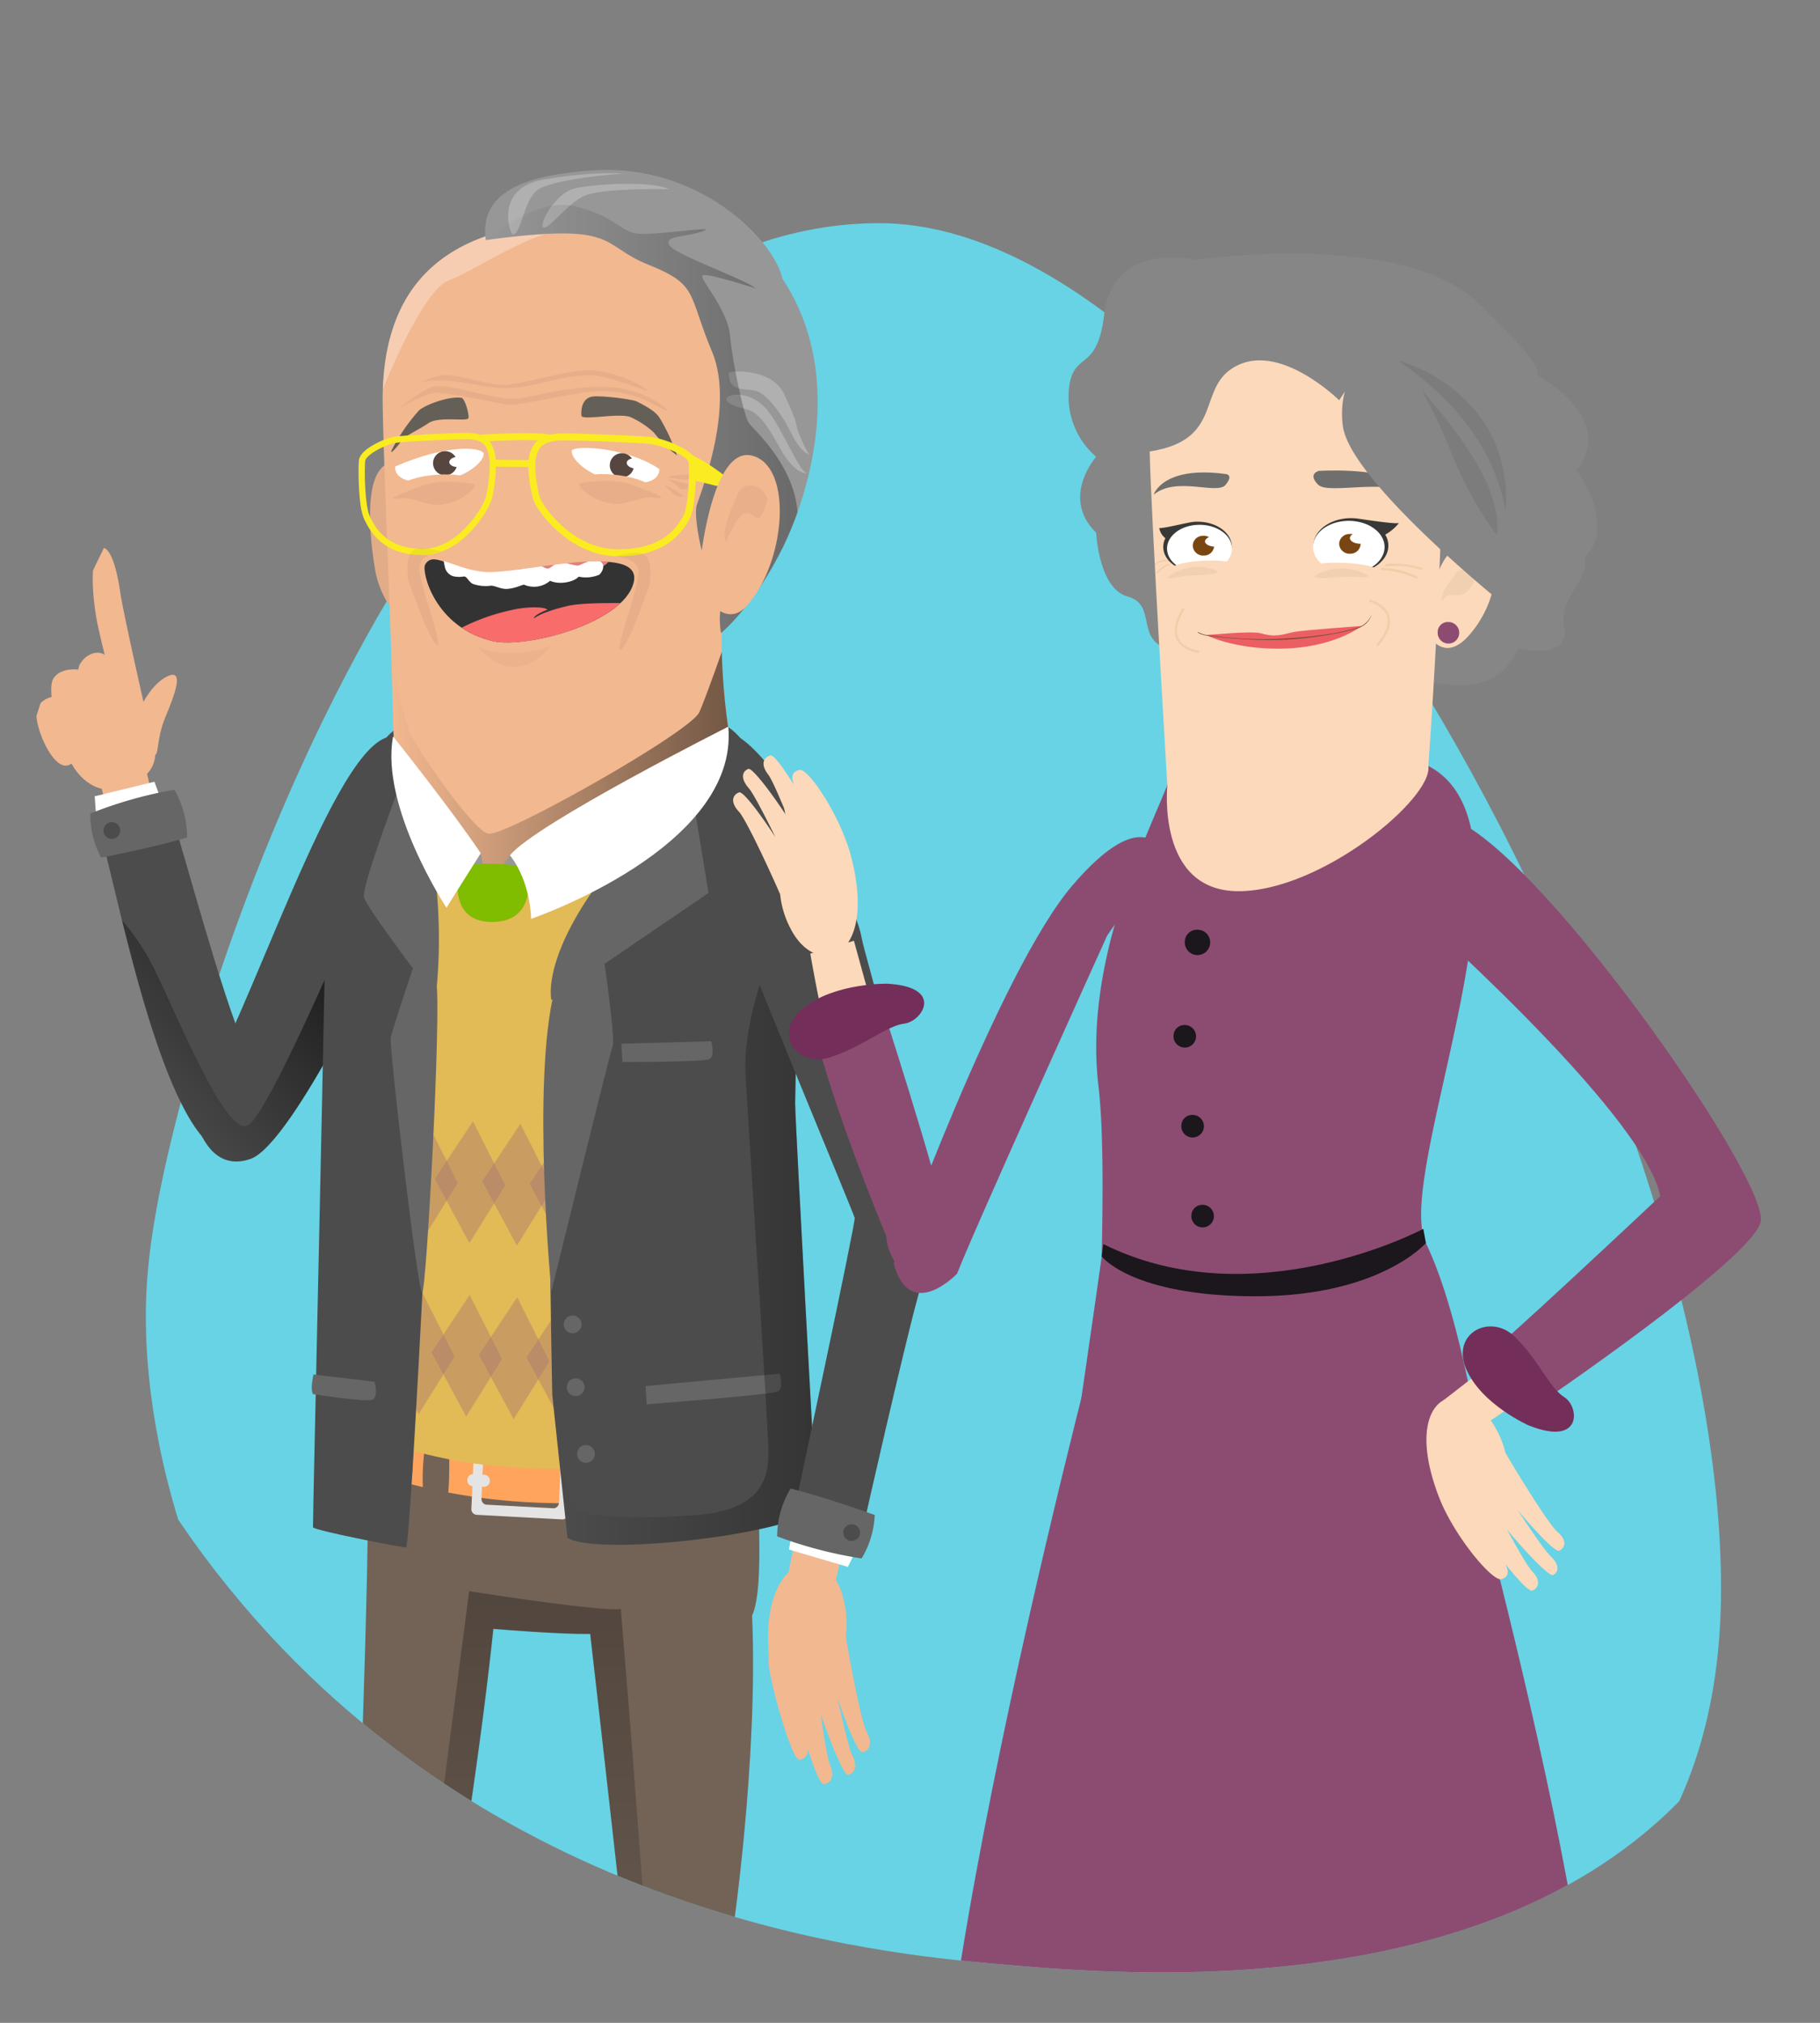 <svg xmlns="http://www.w3.org/2000/svg" xmlns:xlink="http://www.w3.org/1999/xlink" viewBox="0 0 360 400"><rect x="0" y="0" width="360" height="400" fill="#808080" stroke="none"/><defs><style>.cls-1,.cls-28,.cls-30,.cls-61,.cls-62{fill:none;}.cls-2{isolation:isolate;}.cls-3{clip-path:url(#clip-path);}.cls-4{fill:#9cdbe5;}.cls-5{clip-path:url(#clip-path-2);}.cls-6{fill:#67d3e5;}.cls-7{fill:#f2b890;}.cls-8{fill:#fff;}.cls-9{fill:#4c4c4c;}.cls-10{fill:#666;}.cls-11{fill:url(#Degradado_sin_nombre_3);}.cls-12{fill:#e3ac88;}.cls-13{fill:#736357;}.cls-14{fill:#ffa45d;}.cls-15{fill:#e4e4e4;}.cls-16{fill:#e2ba56;}.cls-17{opacity:0.3;}.cls-18{fill:#646058;}.cls-19{fill:#979797;}.cls-20{fill:#b0b0b0;}.cls-21{mix-blend-mode:multiply;opacity:0.58;}.cls-22,.cls-37{opacity:0.05;}.cls-23{fill:#333;}.cls-24{fill:#f86c6c;}.cls-25{clip-path:url(#clip-path-3);}.cls-26{fill:#e1807e;}.cls-27{fill:#57453f;}.cls-28,.cls-30{stroke:#faec21;}.cls-28,.cls-30,.cls-61,.cls-62{stroke-miterlimit:10;}.cls-28{stroke-width:1.37px;}.cls-29{fill:url(#Degradado_sin_nombre_3-2);}.cls-30{stroke-width:1.24px;}.cls-31{mix-blend-mode:overlay;opacity:0.52;}.cls-32{fill:url(#Degradado_sin_nombre_3-3);}.cls-33{opacity:0.5;}.cls-34{fill:#672d8f;opacity:0.41;}.cls-35{fill:#80bc00;}.cls-36{fill:#faec21;}.cls-37{fill:#1c1c1b;}.cls-38{opacity:0.31;}.cls-39{fill:url(#Degradado_sin_nombre_3-4);}.cls-40{fill:url(#Degradado_sin_nombre_3-5);}.cls-41{fill:#868686;}.cls-42{fill:#8c4c72;}.cls-43{fill:#fcd9ba;}.cls-44{opacity:0.05;}.cls-45{clip-path:url(#clip-path-4);}.cls-46{fill:#161615;}.cls-47{fill:#393937;}.cls-48{fill:#6f6f6e;}.cls-49{fill:#794611;}.cls-50{clip-path:url(#clip-path-5);}.cls-51{clip-path:url(#clip-path-6);}.cls-52{opacity:0.2;}.cls-53{clip-path:url(#clip-path-7);}.cls-54{fill:#575756;}.cls-55{clip-path:url(#clip-path-8);}.cls-56{fill:#facc9e;}.cls-57{fill:#eb5f62;}.cls-58{fill:#704d2f;}.cls-59{fill:#732f59;}.cls-60{fill:#1b171c;}.cls-61,.cls-62{stroke:#c99d66;stroke-linecap:round;opacity:0.2;}.cls-61{stroke-width:0.46px;}.cls-62{stroke-width:0.28px;}</style><clipPath id="clip-path"><path class="cls-1" d="M269.26-514.89c3.95-12.77,8.73-31.6,13.74-59,12.75-69.75-42.75-72-68.25-66-17.68,4.16-27.06,22.37-31.16,33.15-17.62-11.12-35.46-17.63-52.46-17.63a114.42,114.42,0,0,0-33.75,5C91.53-629.89,74-643.53,66.25-642.89c-9,.75-20.25-6-35.25-9.75s-41.25,26.25-45,40.5C-17-600.9-5-547.66.2-525.67a372.65,372.65,0,0,0-27.48,71.92c-23.41,86,60.75,167.32,143.91,167.32s200.87-3,200.87-92.58C317.5-417.89,298.06-469.23,269.26-514.89Z"/></clipPath><clipPath id="clip-path-2"><path class="cls-1" d="M320.44,147.92h0l10.74-31.14q-6.89-25.05-13.75-50.09L276.38,38.63l-56.17,3.66c-12.71-7.53-56-30.82-108-15.86C30.48,49.92,7,140.56,4.32,152.14-14.5,233.79,32.5,297.69,42.83,310.94c53.39,68.59,132.23,75.48,154.72,77.45,25.68,2.25,104.26,9.12,141.91-40.69,17.58-23.26,19.12-49.46,20.3-69.52C363.44,215.52,334.41,167.85,320.44,147.92Z"/></clipPath><linearGradient id="Degradado_sin_nombre_3" x1="24.82" y1="217.78" x2="80.07" y2="163.66" gradientUnits="userSpaceOnUse"><stop offset="0" stop-opacity="0"/><stop offset="1"/></linearGradient><clipPath id="clip-path-3"><path class="cls-1" d="M84.09,111.66c1.6-2.87,5.3.72,11.56,1.42s31.81-6.35,29.68,2.13c0,0-14.72,3.66-24.94,3.09-12.3-.68-17-5.34-16.3-6.64"/></clipPath><linearGradient id="Degradado_sin_nombre_3-2" x1="96.09" y1="82.87" x2="157.75" y2="82.87" xlink:href="#Degradado_sin_nombre_3"/><linearGradient id="Degradado_sin_nombre_3-3" x1="77.48" y1="152.7" x2="144.04" y2="152.7" xlink:href="#Degradado_sin_nombre_3"/><linearGradient id="Degradado_sin_nombre_3-4" x1="110.49" y1="245.6" x2="161.55" y2="245.6" xlink:href="#Degradado_sin_nombre_3"/><linearGradient id="Degradado_sin_nombre_3-5" x1="108.93" y1="441.2" x2="108.93" y2="311.33" xlink:href="#Degradado_sin_nombre_3"/><clipPath id="clip-path-4"><rect class="cls-1" x="285.2" y="112.7" width="6.5" height="6.2"/></clipPath><clipPath id="clip-path-5"><rect class="cls-1" x="259.99" y="112.4" width="10.74" height="1.95"/></clipPath><clipPath id="clip-path-6"><rect class="cls-1" x="230.89" y="112.1" width="10.01" height="2.27"/></clipPath><clipPath id="clip-path-7"><rect class="cls-1" x="276.41" y="71.22" width="21.51" height="30.02"/></clipPath><clipPath id="clip-path-8"><rect class="cls-1" x="281.16" y="76.94" width="15.04" height="28.92"/></clipPath></defs><g class="cls-2"><g id="Capa_1" data-name="Capa 1"><g class="cls-3"><path class="cls-4" d="M202.51,205.24c.58,21.82,1.07,60.21-24,92.47C135.23,353.4,40.32,359.24-26.62,326.09c-60.54-30-107.3-96.36-103.34-171.73,4.8-91.43,82.87-169.78,163-170.56C138.91-17.24,200.17,117.29,202.51,205.24Z"/></g><rect class="cls-1" width="360" height="400"/><rect class="cls-1" x="-239.72" y="-64.98" width="360" height="400"/><g class="cls-5"><path class="cls-6" d="M340.43,314.09C340.43,412.67,235.27,416,161,416,96.09,416,30.05,333.34,28.86,262c-.12-7.61.5-16.15,3.54-30.14C46,169.42,96.09,44.13,173.93,44.13,248.22,44.13,340.43,215.53,340.43,314.09Z"/><path class="cls-7" d="M29.24,142.58s-4.82-21.07-5.42-25.25c-1.14-7.91-2.89-9.74-4.21-8.83s-1.84,6.6-.45,14.26c.54,3,4.34,18.14,5.11,20.2S27.19,148.25,29.24,142.58Z"/><path class="cls-7" d="M21.24,130c-1.27-1.65-4-1.05-5.41,1.29s1,13.37,4.67,12S22.5,131.64,21.24,130Z"/><path class="cls-7" d="M12,137.53s-3.62,0-4.66,2.56,3.16,13,6.52,11.08S13.49,140,12,137.53Z"/><path class="cls-7" d="M15.54,132.42s-3.58-.55-5,1.78,1,13.37,4.67,12S16.65,135.07,15.54,132.42Z"/><path class="cls-7" d="M29.36,143.42c3.89,8.64-1.3,11.18-5.81,12.48s-9-2.34-10.45-7.48,1-10.36,5.5-11.66S27.17,138.55,29.36,143.42Z"/><path class="cls-7" d="M19.9,154.9s1.12,5.73,2.07,6,5.93-.39,7.31-2-.84-8.09-.84-8.09Z"/><path class="cls-7" d="M30.41,149.17c1.07.71.44-2.86,2.27-7.28s4-9.94.28-8.08c-2.68,1.35-4.57,4.77-5.42,6.56-.32.68-.49,1.13-.49,1.13S26.58,146.62,30.41,149.17Z"/><polygon class="cls-8" points="32.13 158.92 30.54 154.58 18.73 157.46 19.03 161.63 32.13 158.92"/><path class="cls-9" d="M77.75,145.62c-11.47-.13-28.56,57-39.68,73.32.42,2.55,3,13.2,11.49,10.22S77.67,184,77.67,184Z"/><path class="cls-9" d="M48.39,207c-4.63-10.54-12-38.42-14.21-45.08,0,0-9,3.94-14,4.1,3.4,11.92,12.88,62.22,25.65,62.22S52.17,215.56,48.39,207Z"/><path class="cls-10" d="M37,165.6c-5,1.5-10.91,2.76-17,4a18.08,18.08,0,0,1-2.13-8.73,83.71,83.71,0,0,1,16.62-4.71A18.67,18.67,0,0,1,37,165.6Z"/><circle class="cls-9" cx="22.12" cy="164.23" r="1.66"/><path class="cls-11" d="M73.57,172.18c-.66,1.58-13.79,32.93-20.92,45.4-1.49,2.59-2.71,4.37-3.51,4.89-1.91,1.25-4.91-2.88-8-8.65-4.46-8.21-9.19-19.73-11.44-23.76A44.8,44.8,0,0,0,24.15,182c3.68,14.9,9.11,34.61,15.75,42.6,1.66,3.29,4.61,6.31,9.66,4.55,6.77-2.37,20.5-29.43,25.88-40.48Z"/><path class="cls-12" d="M85.82,120.16c4.9-10.43.72-29.08-7.69-28.81-6.63.21-5,14.73-4,20.9a18.4,18.4,0,0,0,2.52,6.91C78.3,121.78,83.39,125.08,85.82,120.16Z"/><path class="cls-13" d="M149.09,277.59c-19-17.59-33.64-18.63-44.71-18.42s-25.54,13.2-26.61,15.55-8.12,6.73-5.11,17.24c.74,11.92-2.46,92.37-2.46,92.37l10.61,96.3c4.15,2.56,15.16,3,18.68.38,0,0-10-90.65-10.19-95.46s5.08-33.13,8.27-63.47c1.57.12,13.07,1.08,19.16,1,1.6,13.73,6.88,60.85,6.88,60.85l8.81,97.19c3.47,2.91,15.13,2.27,18.06.14l-5.64-98.54s5.15-34.27,3.93-63.26C151.4,313.73,149.74,294.18,149.09,277.59Z"/><path class="cls-14" d="M72.77,281.1a19,19,0,0,0-1.44,5.59,15.19,15.19,0,0,0,.53,3.94,118.62,118.62,0,0,0,35.61,6.55c20.6.69,39.49-2.88,43.22-5,0,0,0-8.43-1-9.23s-24.59,3.35-40.23,3.35S72.77,281.1,72.77,281.1Z"/><path class="cls-13" d="M76.67,294.21l4.3.84c.65-2.26.76-6.17.67-10.63l-4.79-1.28A45.61,45.61,0,0,0,76.67,294.21Z"/><path class="cls-13" d="M83.86,297.24l4.3.83c.66-2.26.76-6.17.68-10.63l-4.79-1.28A45.2,45.2,0,0,0,83.86,297.24Z"/><path class="cls-13" d="M129.08,297.72l-4.3.83c-.65-2.26-.75-6.17-.67-10.63l4.79-1.28A45.7,45.7,0,0,1,129.08,297.72Z"/><path class="cls-13" d="M143.69,295.32l-4.3.84c-.65-2.26-.76-6.17-.67-10.63l4.79-1.28A45.61,45.61,0,0,1,143.69,295.32Z"/><path class="cls-15" d="M111.24,300.45l-17-.91a1.12,1.12,0,0,1-1-1.21l.51-11.56a1.1,1.1,0,0,1,1.1-1.1l17,.91a1.12,1.12,0,0,1,1,1.21l-.51,11.56A1.1,1.1,0,0,1,111.24,300.45Zm-15-2.91,13.22.71a1.1,1.1,0,0,0,1.1-1.1l.32-7.36a1.12,1.12,0,0,0-1-1.21l-13.21-.7a1.1,1.1,0,0,0-1.11,1.1l-.32,7.35A1.12,1.12,0,0,0,96.2,297.54Z"/><path class="cls-16" d="M71,283s29.29,15.24,72.94,2.09c9.48-2.86,6.87-18.53,6.28-49.62-1.25-64.93,2.09-83.41-6.18-91.77,0,0-21.82-8.08-41.55-5.09s-22.3,6.58-22.3,6.58C66.92,143,72.77,238.19,71,283Z"/><path class="cls-7" d="M77.8,144.47a29.53,29.53,0,0,0,8.25,20.28c3.49,3.6,7,11.77,9.92,11.77,5.46,0,49.09-25.15,48.05-32.79-3.38-24.88.72-30.83,3.55-51.25S148.7,74,148.7,74c.94-19.34-20.44-33.52-41.68-29.73-21.07,2.53-31.71,14-31.32,36,.26,14.46,1.26,32.18,2,60.46C77.77,141.59,77.78,143,77.8,144.47Z"/><g class="cls-17"><path class="cls-8" d="M88.79,55.44c5.91-2.24,19.17-11.75,26.36-10a60,60,0,0,1,12.92,4.89,16.32,16.32,0,0,0-2.6-5A40,40,0,0,0,107,44.28c-20,2.39-30.57,12.85-31.28,32.66C78.46,70.34,84.38,57.11,88.79,55.44Z"/></g><path class="cls-18" d="M117.35,78.4c1.93-.18,7.7.55,8.64,1,1.92,1,3.81,2,4.58,3.39a37.87,37.87,0,0,1,3.34,7.26,25,25,0,0,1-4.57-4.51,16.8,16.8,0,0,0-4.5-3c-2-1-9.32.6-9.81-.26C114.92,81.67,114.83,78.64,117.35,78.4Z"/><path class="cls-18" d="M91.25,78.65c-2.92-.31-7.55,1.64-8.41,2.55A36.63,36.63,0,0,0,77.49,89c-.45,1,.69-.08,2.25-2.25.31-.44,3.71-2.15,4.89-3,2-1.48,7.32-.39,8-1C92.92,82.3,92,78.74,91.25,78.65Z"/><path class="cls-19" d="M154.78,55.14c-1.7-7.78-16.71-23-37.77-21.43-11,.8-22.42,3.29-20.92,13.76,26.6-3.59,22.27.91,32.18,4.88S136,58,140.83,69.49s-2.92,29.63-3.09,30.69c-.42,2.71,1.06,8.69,1.06,8.69s8.94-11.35,7.42-1.39c-2.16,8.18-4.61,11.77-3.6,17.71,0,0,6.53-5.35,12.3-17.11C158.69,100.41,168.24,75.52,154.78,55.14Z"/><path class="cls-20" d="M101.48,46.42c-.52.18-3.89-9.19,6-10.91s15.84-1.19,15.84-1.19-14.79,1-17.33,3.51S103.2,45.82,101.48,46.42Z"/><path class="cls-20" d="M107.51,45c-1.1-.3,2.19-6.87,6.27-7.77s15.35-1.5,18.54.2c0,0-13.75-.4-17.14,1.49S108.6,45.29,107.51,45Z"/><path class="cls-20" d="M144.14,73.72c0-.34,8.52-1.14,11,4.28s2.09,5,2.64,7a24.69,24.69,0,0,0,2.35,5c-1.28-.76-2.16-1.36-4.07-5.19-1.24-2.47-4.19-6.87-6.51-7.5S144.19,77.6,144.14,73.72Z"/><path class="cls-20" d="M143.8,78.64c.51-.72,4.07-1.35,7.26,1.68s6.95,13.17,8.62,13.25c0,0-2.27.56-5.31-4.79-1.61-2.85-3.78-7.16-6.62-7.82C144.51,80.2,143.28,79.36,143.8,78.64Z"/><g class="cls-21"><path class="cls-22" d="M94.44,127.77c1.54,1,4.53,1.39,7.47,1.32s5.84-.62,7.18-1.51c0,0-6.8,9.57-14.65.19"/></g><path class="cls-23" d="M84.09,111.66c1.6-2.87,5.31,1,11.56,1.65s31.81-6.58,29.68,1.9c-2,8.08-21.32,13-27.68,11.6C85.93,124.2,83.36,113,84.09,111.66"/><path class="cls-24" d="M122.72,119.25c-3.22,0-8,0-10.48.58-5.32,1.3-5.95,2.1-6.65,2.43,0-.37,1-1.07,2.7-1.69-.46-.48-2.63-.66-5.68-.22a41.05,41.05,0,0,0-11.29,3.77,18.28,18.28,0,0,0,6.34,2.69C102.87,128,116.76,124.86,122.72,119.25Z"/><g class="cls-25"><path class="cls-26" d="M96.16,112.09c-3.73-.42-6.48-1.88-8.49-2.37a.86.86,0,0,0,.49,1,18.26,18.26,0,0,0,7.29,2.34c2.92.17,19.69.27,22.32-.5a4.85,4.85,0,0,0,3.31-2.44c-6.77-.78-20.9,2.39-24.92,1.93"/><path class="cls-8" d="M87.68,110.34a16.61,16.61,0,0,0,.39,2.07,2.45,2.45,0,0,0,1.49,1.51,4.9,4.9,0,0,0,2.13.08c.66-.13.92,1,1.86,1.47a7.65,7.65,0,0,0,3.53.35c.7-.07,2,.69,3.12.64,1.73-.07,3.24-.93,3.49-.83a4.9,4.9,0,0,0,5.12-.78c2,.88,4.85.16,5.65-.82a6.78,6.78,0,0,0,4.08-.39c.55-.45,1.66-2.32-.49-2.91-.85-.23-3,.86-3.54,1.07s-2.49-.56-3.26-.52c-1.67.06-2.17,1-2.77,1.13s-1.25-.59-2.21-.66c-2.65-.2-3,.86-3.56.88a25.31,25.31,0,0,1-2.67-.43c-1.31-.19-3,.65-3.4.67A18.51,18.51,0,0,0,94.1,112c-.76-.09-1.88.37-2.27.18-.79-.39-1.44-2-4.15-1.87"/></g><path class="cls-8" d="M130.44,92.77c-.13,2.16-2.19,3.36-8.28,2.48-4.74-.69-9.2-4-9.07-6.15C113.64,88,124.06,88.4,130.44,92.77Z"/><circle class="cls-27" cx="123.01" cy="92.01" r="2.39"/><ellipse class="cls-8" cx="125.71" cy="91.64" rx="1.02" ry="1.76" transform="translate(22.27 207.83) rotate(-84.41)"/><path class="cls-7" d="M111.86,95.76l-1,5.84L131,104.27s.45-5.06.85-5.31-1.93-4-9.53-5S111.86,95.76,111.86,95.76Z"/><path class="cls-22" d="M114.6,95.56s6.23-1.24,10.23.25,8.61,3.13,4.1,2.54c-1.87-.24-5.21,1.62-7.93,1.25C117.18,99.08,114.17,96.28,114.6,95.56Z"/><path class="cls-8" d="M78.14,92.26c0,2.16,2,3.48,8.12,3,4.77-.41,9.42-3.44,9.42-5.6C95.19,88.46,88.69,87.67,78.14,92.26Z"/><circle class="cls-27" cx="88.05" cy="91.6" r="2.39"/><ellipse class="cls-8" cx="90.63" cy="91.33" rx="1.76" ry="1.02" transform="translate(-3.46 3.57) rotate(-2.21)"/><path class="cls-7" d="M96.51,96.33l.6,5.9L77,103.71s-.16-5.08-.54-5.36,2.16-3.91,9.81-4.47S96.51,96.33,96.51,96.33Z"/><path class="cls-22" d="M131.94,94.77s4.72.83,4.43,1.3a1.26,1.26,0,0,1-2.24.17A14.55,14.55,0,0,0,131.94,94.77Z"/><path class="cls-22" d="M131.25,95.75s4.43,2.25,3.92,2.44a2.7,2.7,0,0,1-2-.58C132.79,97.27,131.25,95.75,131.25,95.75Z"/><path class="cls-22" d="M132,94.32s4.48,1.12,4.58,0c0-.55-1.89-.44-2.57-.37A19.3,19.3,0,0,0,132,94.32Z"/><path class="cls-28" d="M105.52,89.66c.61-1.72,1.65-3.26,5.9-3.26s14.82.48,17.15.69,8.09,2.39,8.3,4.18.14,9.06-1.23,11.32-4.19,6.72-13.45,6.72-15.6-8.91-16.11-10.9C105.18,95,104.91,91.39,105.52,89.66Z"/><g class="cls-17"><path class="cls-29" d="M128.27,52.35c10,4,7.75,5.69,12.56,17.14s-2.92,29.63-3.09,30.69c-.42,2.71,1.06,8.69,1.06,8.69s8.94-11.35,7.42-1.39c-2.16,8.18-4.61,11.77-3.6,17.71,0,0,6.53-5.35,12.3-17.11a66.14,66.14,0,0,0,2.83-6.78c-.69-9.44-8.65-16.3-9.62-17.65S144.94,72,144.41,66.4s-6.6-11.71-5.32-12S149.41,57,149.41,57c-1.81-1.7-15.86-6.6-17-8.51s2.87-1.49,6.6-2.77-9.9,1-13.2.43-4.15-3.3-11.92-5.33-17.77,6.62-17.77,6.62C122.69,43.88,118.36,48.38,128.27,52.35Z"/></g><path class="cls-30" d="M97.21,89.49c-.49-1.72-1.35-3.26-4.82-3.26s-12.09.48-14,.69-6.61,2.39-6.78,4.17-.11,9.06,1,11.33,3.42,6.72,11,6.72,12.74-8.91,13.16-10.91C97.49,94.8,97.71,91.22,97.21,89.49Z"/><path class="cls-28" d="M95.05,86.63c.29,0,11-.68,13.9.06"/><line class="cls-28" x1="97.71" y1="91.58" x2="105.26" y2="91.67"/><path class="cls-22" d="M87.15,109c1.16.31-4-.12-4.19,3.15-.19,2.66,3.81,13.07,3.74,15.09-.06,1.51-2.1-2.05-3.74-6.54-.54-1.5-1.94-5-2.15-5.83s-.5-4,.4-5.51C81.9,108.24,83.56,108.08,87.15,109Z"/><path class="cls-22" d="M122.1,109.9c-1.17.31,4-.12,4.19,3.15.19,2.66-3.81,13.07-3.74,15.08.06,1.52,2.1-2,3.74-6.54.54-1.5,1.94-5,2.15-5.82s.5-4-.4-5.51C127.34,109.12,125.68,109,122.1,109.9Z"/><path class="cls-22" d="M100,80c2.31.42,12.36-2.19,17.54-2.59a21.31,21.31,0,0,1,10.76,2c1.3.7,4.09,2.19,3.69,1.7s-5.38-5.09-14.45-4.59S105,78.85,101.17,78.85s-13-3.19-15.54-2.39-7.08,4.69-6.58,4.29,5.28-3.09,7.37-3.09S98.88,79.75,100,80Z"/><path class="cls-22" d="M99.9,76.76c5.9,0,10.56-2.54,16.74-2.54,4,0,10.61,3.06,11.29,3s-5.68-4-11.51-4c-4.34,0-14,2.92-16.74,2.92s-8.86-1.9-11.1-2-6.09,1.7-4.85,1.38C88.1,74.38,95.79,76.76,99.9,76.76Z"/><g class="cls-31"><path class="cls-32" d="M77.8,144.47a29.53,29.53,0,0,0,8.25,20.28c3.49,3.6,7,11.77,9.92,11.77,5.46,0,49.09-25.15,48.05-32.79a129.26,129.26,0,0,1-1.25-14.84c-1.23,3.5-3.28,9.27-4.43,11.92-1.7,3.94-38.53,24.69-41.73,24.05S81.82,147,81,144.85c-.58-1.45-2.39-8.66-3.49-13.12q.13,4.32.26,9C77.77,141.59,77.78,143,77.8,144.47Z"/></g><path class="cls-19" d="M95.09,168.73l1.36,6.67,4.42-6.27,6.76,4.68s-10.38,8.78-17.4,1.75S95.09,168.73,95.09,168.73Z"/><g class="cls-33"><polygon class="cls-34" points="82.82 279.63 75.96 266.93 83.51 255.55 89.91 268.23 82.82 279.63"/><polygon class="cls-34" points="92.21 280.12 85.36 267.42 92.9 256.04 99.3 268.72 92.21 280.12"/><polygon class="cls-34" points="101.6 280.62 94.75 267.91 102.3 256.53 108.69 269.21 101.6 280.62"/><polygon class="cls-34" points="110.99 281.11 104.14 268.41 111.69 257.03 118.08 269.71 110.99 281.11"/></g><g class="cls-33"><polygon class="cls-34" points="83.46 245.32 76.61 232.62 84.16 221.24 90.55 233.92 83.46 245.32"/><polygon class="cls-34" points="92.85 245.81 86 233.11 93.55 221.73 99.94 234.41 92.85 245.81"/><polygon class="cls-34" points="102.24 246.31 95.39 233.6 102.94 222.22 109.33 234.9 102.24 246.31"/><polygon class="cls-34" points="111.63 246.8 104.78 234.1 112.33 222.72 118.72 235.4 111.63 246.8"/></g><path class="cls-9" d="M144,143.73S113.43,185,110.44,190.06s-1.2,85.79-1.2,85.79l3,28.24c5.6,3.56,41.55-.28,49.28-5.53,0,0-4.25-76.89-4.25-80.47S159.86,154.58,144,143.73Z"/><path class="cls-9" d="M83.84,163.91s1.92,21.71,2.55,24S81.29,306,80.33,306,62,302.6,61.91,302s2.72-120.55,2.56-127.74,5-22.37,13.33-29.76C77.8,144.47,78.25,157,83.84,163.91Z"/><path class="cls-15" d="M95.75,294l-2.31-.12a1.16,1.16,0,0,1-1-1.24h0a1.13,1.13,0,0,1,1.13-1.13l2.32.13a1.14,1.14,0,0,1,1,1.23h0A1.13,1.13,0,0,1,95.75,294Z"/><path class="cls-10" d="M122.91,206.38l.21,3.62s16.12.05,17.24-.59.32-3.51.32-3.51Z"/><path class="cls-10" d="M127.7,274.08l.21,3.62s24.85-1.92,26-2.56.32-3.51.32-3.51Z"/><path class="cls-10" d="M62,271.79c-.29,1.52-.53,3-.11,3.88,0,0,10.75,1.71,11.87,1.07s.32-3.51.32-3.51Z"/><path class="cls-35" d="M92.22,170.93c.4-.08,9.82-.56,12.06,1,0,0,2.47,10.22-6.79,10.38s-6.7-10.38-6.7-10.38Z"/><path class="cls-36" d="M136.21,89.73c4.43,1.75,9.43,6.24,9.43,6.24l-.68.89-8.27-2S137.93,93.56,136.21,89.73Z"/><path class="cls-10" d="M136.53,154.64l3.62,21.93-31.08,21.19S105.39,183.54,136.53,154.64Z"/><path class="cls-10" d="M118.65,184.24s3.19,20.86,2.55,22.56-12.13,48.54-12.13,48.54-4-41.3.64-59.61S118.65,184.24,118.65,184.24Z"/><circle class="cls-10" cx="113.27" cy="261.89" r="1.76"/><circle class="cls-10" cx="113.87" cy="274.31" r="1.76"/><circle class="cls-10" cx="115.91" cy="287.5" r="1.76"/><path class="cls-10" d="M80.86,150.6S71.39,175.08,72,177.42s14.16,20,14.16,20A105.94,105.94,0,0,0,80.86,150.6Z"/><path class="cls-8" d="M95.09,168.73s-6.18,9.77-6.77,10.77c0,0-13.16-19.93-10.57-33.88C77.75,145.62,89.51,160.36,95.09,168.73Z"/><path class="cls-10" d="M83.84,185.09s-6.23,18.2-6.55,20.12,5.36,50.65,6.22,50.34,3.84-56.41,2.78-61.31S83.84,185.09,83.84,185.09Z"/><path class="cls-22" d="M93.87,95.75S87.65,94.5,83.64,96s-8.61,3.13-4.1,2.54c1.87-.24,5.21,1.61,7.93,1.25C91.3,99.27,94.3,96.47,93.87,95.75Z"/><path class="cls-7" d="M147.59,119.93c7.79-8.49,9.39-27.54,1.28-29.8-6.39-1.78-9.18,12.56-10.07,18.74a18.39,18.39,0,0,0,.32,7.35C139.93,119.22,143.79,123.9,147.59,119.93Z"/><path class="cls-37" d="M143.58,107.23s2.24-5.56,4-5.76,2.65,3.51,4.18-2.71a3.57,3.57,0,0,0-2.1-2.52c-1.67-.52-3.08-.36-4,2S142.65,104.61,143.58,107.23Z"/><g class="cls-38"><path class="cls-39" d="M161.55,298.56s-4.26-76.89-4.26-80.47c0-1.59.5-14.12-.3-28.56-2.18-2.52-3.53-3.8-3.53-3.8-.32,1.27-6.6,15.33-6,26.61S152,282.17,152,287.28s-1.49,11.49-14.68,12.34-22.78.43-23.85-1.91c-.46-1-1.7-5.49-2.94-10.21l1.77,16.59C117.86,307.65,153.81,303.81,161.55,298.56Z"/></g><path class="cls-7" d="M172,240c-5.66,17.48-16.21,71.85-16.21,71.85l9.1,2.39s15-62.9,17.48-71.22C183.88,234.66,174.59,232.12,172,240Z"/><path class="cls-7" d="M167.31,323.68a21,21,0,0,0-.49-7.62c-2.67-11.24-16.72-9.68-14.72,12.1l-.11.1c.13,4.22,4.67,19.83,6.08,19.72a1.83,1.83,0,0,0,1.7-2.18c1.22,3.87,2.5,7.05,3.14,7,1.4-.11,2.29-1.43,1.27-3.86-.51-1.18-1.23-5.6-1.83-10,1.89,5.65,4.56,12.11,5.39,12,1.27-.23,2-1.62.8-3.95-.63-1.27-1.87-6.53-2.89-11.26,1.83,5.41,4.08,10.89,4.89,10.75,1.39-.24,2.15-1.64.9-4C170.38,340.56,168.05,328.22,167.31,323.68Z"/><polygon class="cls-8" points="156.86 301.86 156.06 306.41 167.71 309.84 169.55 306.09 156.86 301.86"/><path class="cls-9" d="M143.11,145.12c3.65-1.53,11.29,9,15.18,14.61s11.34,20.76,12.11,25.57c.53,3.28,14,49.58,14.23,53.43s-1.78,13-3.39,18.9c-2.23,8.12-10.33,43.25-10.33,43.83s-8.42-6-13.53-4.06c0,0,11.87-55.6,11.68-56.56s-22.88-55.16-25-62.08S139.46,146.66,143.11,145.12Z"/><path class="cls-10" d="M156.37,294.35c5.1,1.27,10.8,3.16,16.65,5.22a18.08,18.08,0,0,1-2.59,8.6,83.4,83.4,0,0,1-16.71-4.37A18.56,18.56,0,0,1,156.37,294.35Z"/><circle class="cls-9" cx="168.46" cy="303.06" r="1.66"/><path class="cls-8" d="M100.87,169.13c4.19,5.38,4.19,12.56,4.19,12.56s41.16-14,39-38C144,143.73,106,162.85,100.87,169.13Z"/><g class="cls-17"><path class="cls-40" d="M125.14,347l-2.34-28.84c-3.73.63-30-3.52-30-3.52l-8.73,67a16.67,16.67,0,0,1-3.83,1.06c-1.81.21,3,.85,3,.85l9.49,99.25c2.85-.13,5.41-.69,6.8-1.74,0,0-10-90.65-10.19-95.46s5.08-33.13,8.27-63.47c1.57.12,13.07,1.08,19.16,1,1.6,13.73,6.88,60.85,6.88,60.85l8.81,97.19c1.17,1,3.26,1.55,5.63,1.81-1.8-19.75-5.22-56.25-6.52-63.09C129.72,410.33,125.14,347,125.14,347Z"/></g><path class="cls-41" d="M216.82,105.28s.47,11.13,6.25,12.69,1.54,8.35,7.83,10.31,45.55,6.93,50.26,6.66,14.44,3.68,19.06-6.66c0,0,10.57,2.49,9.16-4.5s7.78-9.36,2.49-17.42-33.6-17.12-33.6-17.12Z"/><path class="cls-41" d="M230.88,109c-1.58-4.52-6.95,3.32-14.06-3.67s0-15,0-15a15.75,15.75,0,0,1-5.42-13.06c.72-8.24,5.56-3.15,7-15s12.08-12.13,18.08-10.88c0,0,40.74-6,55.9,8.51S303.69,74,303.69,74s16.36,8.43,8.18,19c0,0,10.7,14.33-2.49,19.87,0,0,3.39,6.17-13.2,5.53s-65.3-9.49-65.3-9.49"/><path class="cls-42" d="M219,185s-26.83,59.29-29.68,66.85c0,0-9.32,9.82-12.55-2,0,0,20.85-57.88,35.41-74.83S230.15,169,230.15,169Z"/><path class="cls-42" d="M297.42,322.66a137.44,137.44,0,0,1-19.32,4c-.12,0-23.23,1.2-30.12-17.47,0,0-3.81,18.86-22.44,18.2-11.93-1.67-18.53-4.14-18.53-4.14s8.15-55,10.91-74.78c.21-10.5.41-24.76-.64-33.68-2.84-24.12,8.71-47.47,13.63-59.55s3.14-5.81,12.85-6.88a79.21,79.21,0,0,1,8.69-.44c25,0,30.08,3.55,30.08,3.55,24.29,12.51-7.13,80.55-.48,94.36,11,22.91,15.37,76.84,15.37,76.84"/><path class="cls-42" d="M285.54,270.13s36.27,127.51,29.16,158.59-10.88,25.49-23,25.61c0,0-4.84,17.34-22,12.72S245,458,245,458s-35.75,11.51-55-3.57S217,264.34,217,264.34Z"/><path class="cls-43" d="M230.91,155.23s-2.26,21,14.07,21,38.5-18.36,37.55-24.78c0,0,1.64-22.06,2.46-45.44.61-17.29-3.48-39.4-24.58-39.4s-33.34,4.16-33,22.62c.24,12.14,3.49,66,3.49,66"/><path class="cls-43" d="M290.75,125.44c5-5.82,7.54-15.6.14-17.5s-8.93,16.6-8.93,16.6,3.2,7.45,8.79.9"/><g class="cls-44"><g class="cls-45"><path class="cls-46" d="M285.24,118.91s.67-1.34,1.89-1.26,2.86.65,4.58-2.89a2.12,2.12,0,0,0-1.13-1.73,2,2,0,0,0-2.92.72c-.88,1.27-2.75,3.49-2.42,5.16"/></g></g><path class="cls-42" d="M284.38,125A2.13,2.13,0,1,0,286.5,123a2,2,0,0,0-2.12,1.95"/><path class="cls-47" d="M276.75,103.42c-.95.26-7.4-.77-8.25-.88-4-.51-7.88,1.46-8.59,4.42s2,5.77,6,6.29,7.89-1.46,8.6-4.42a4.14,4.14,0,0,0-.51-3.11,9.2,9.2,0,0,0,2.72-2.3"/><path class="cls-8" d="M273.77,109.07c-.68,2.81-4.34,4.7-8.19,4.2s-6.42-3.17-5.75-6,4.34-4.7,8.19-4.2,6.42,3.17,5.75,6"/><path class="cls-47" d="M243.62,107.56c-.42-2.72-3.78-4.68-7.5-4.37-1.13.09-5.73,1.29-6.82,1.24a3.3,3.3,0,0,0,1.22,2,3.66,3.66,0,0,0-.38,2.28c.41,2.72,3.77,4.68,7.49,4.38s6.41-2.76,6-5.49"/><path class="cls-8" d="M230.88,109c.39,2.58,3.58,4.43,7.1,4.14s6.07-2.61,5.67-5.19-3.57-4.44-7.1-4.15-6.07,2.62-5.67,5.2"/><path class="cls-48" d="M260.89,93.11s-2.31.55-.19,2.71,14-1.63,20,2.39c0,0-1.88-5.88-19.81-5.1"/><path class="cls-48" d="M242.43,93.73s1.67.09,0,2.14-9.76-1.76-14.23,1.95c0,0,1.73-5.77,14.2-4.09"/><path class="cls-49" d="M240.17,107.85a2,2,0,0,1-2.06,2,2.05,2.05,0,0,1-2.18-1.9,2,2,0,0,1,2.06-2,2.05,2.05,0,0,1,2.18,1.9"/><path class="cls-49" d="M269.13,107.49a2,2,0,0,1-2.06,2,2.05,2.05,0,0,1-2.18-1.89,2,2,0,0,1,2.05-2,2,2,0,0,1,2.19,1.89"/><path class="cls-8" d="M242.44,106.93c0,.61-.89,1.13-2,1.16s-2.07-.44-2.09-1,.88-1.12,2-1.16,2.08.44,2.1,1.05"/><path class="cls-8" d="M271.4,106.3c0,.65-.94,1.2-2.15,1.23s-2.21-.46-2.23-1.11.94-1.2,2.15-1.23,2.21.46,2.23,1.11"/><path class="cls-43" d="M258.64,112.6l-.18,3.42,15.34.68.17-3.24s-1.14-1.86-8.11-2.16-7.22,1.3-7.22,1.3"/><g class="cls-44"><g class="cls-50"><path class="cls-46" d="M270.73,113.9c-.46.57-2.88,0-4.91.17s-6.23.57-5.8-.16a10.21,10.21,0,0,1,10.71,0"/></g></g><path class="cls-43" d="M244.83,112.08l.15,3.11-13.94.56-.14-2.94s1-1.68,7.37-1.94,6.56,1.21,6.56,1.21"/><g class="cls-44"><g class="cls-51"><path class="cls-46" d="M230.89,114.23c.52.48,2.68-.38,4.6-.44s5.88-.21,5.37-.84a9.59,9.59,0,0,0-10,1.28"/></g></g><path class="cls-41" d="M272.18,67.86s20.11,2.54,25.89,18-1.89,32.6-1.89,32.6S267.23,95,265.64,84.38a17.87,17.87,0,0,1,6.54-16.52"/><g class="cls-52"><g class="cls-53"><path class="cls-54" d="M276.41,71.22s23,5.82,21.43,30c-2-11.5-9.07-21.53-21.43-30"/></g></g><g class="cls-52"><g class="cls-55"><path class="cls-54" d="M281.16,76.94c1.13,1.83,16.44,17.26,14.94,28.92a70.75,70.75,0,0,1-8.49-15,129.2,129.2,0,0,0-6.45-13.9"/></g></g><path class="cls-56" d="M281,163.27c-11,5.59,13.16,16.12,39.15,47.68,5.15,6.25,8.78,23.44,13.06,30.87,7.92,7.8,13.68-1.12,12-4-8.13-13.66-48.45-82.64-64.2-74.59"/><path class="cls-43" d="M339.47,245.27c-13.45,15.63-47.65,37.61-47.65,37.61l-6.28-6s39.32-30.23,45.86-37.47c7.23-6.37,14.11-1.19,8.07,5.86"/><path class="cls-43" d="M297.79,287.36a18.9,18.9,0,0,0-3-6.61c-6.25-9.15-17.64-4.34-10.2,15.18,3,7.84,10.67,16.9,12.41,16.34s1.29-1.84.76-3c2.45,3.07,4.72,5.5,5.32,5.26,1.32-.52,1.74-2,0-3.8-.88-.9-3-4.6-5-8.29,3.67,4.44,8.37,9.37,9.12,9,1.14-.59,1.35-2-.53-3.75-1-.94-3.95-5.22-6.48-9.12,3.54,4.25,7.5,8.44,8.24,8.07,1.26-.64,1.54-2.11-.43-3.79-1.66-1.42-7.95-11.66-10.16-15.46"/><path class="cls-43" d="M175.28,241.09c-9.33-18-15-52.52-15-52.52l8.63-2.54s11.45,42.37,15.64,51c3,8.77-5.06,12.18-9.28,4.09"/><path class="cls-43" d="M154.32,176.9a18.56,18.56,0,0,0,2.14,6.88c5.08,9.76,17,6.17,12-14-2-8.1-8.52-17.91-10.31-17.53s-1.52,1.69-1.13,2.92c-2.06-3.3-4-6-4.64-5.78-1.37.38-2,1.76-.42,3.78.75,1,2.42,4.88,4,8.76-3.09-4.8-7.15-10.19-7.94-9.88-1.21.46-1.6,1.87.06,3.77.9,1,3.27,5.6,5.31,9.74-3-4.59-6.41-9.16-7.19-8.87-1.33.49-1.79,1.93-.05,3.8,1.48,1.59,6.47,12.42,8.19,16.42"/><path class="cls-42" d="M277.19,177.86s48,42,51.21,58.67c0,0-33.64,31.68-35.32,32.2,0,0,8.69,5.93,10.37,9.54,0,0,42.62-28.86,44.79-36.53s-41.43-70.18-59.51-79.13c0,0-17.33-6.73-11.54,15.25"/><path class="cls-42" d="M175.23,244.23S162.12,213,160.17,198.47c0,0,9.78.33,13-3.61,0,0,13,39.9,13.79,46.85s-.78,14-4.45,12.36-6.9-4.91-7.25-9.84"/><path class="cls-57" d="M238.6,125.58c.34,0,9-.88,10.86-.34,3,.88,4.34.16,6.53-.28,1.83-.36,13.35-1.18,13.35-1.18s-5.44,4.42-16.23,4.49c-9.24.07-14.51-2.69-14.51-2.69"/><path class="cls-58" d="M236.84,125a2.57,2.57,0,0,0,1,.49,5.93,5.93,0,0,0,1.11.24q1.13.15,2.25.27c1.5.16,3,.28,4.51.37a78.06,78.06,0,0,0,9.05.09,77.44,77.44,0,0,0,9-1.11,38.84,38.84,0,0,0,4.39-1,4.66,4.66,0,0,0,2-1,4.07,4.07,0,0,0,1.15-1.81s0,0,0,0,0,0,0,0a4.47,4.47,0,0,1-3.14,2.68,40.12,40.12,0,0,1-4.37,1,76.88,76.88,0,0,1-8.95,1,71.62,71.62,0,0,1-9,.06c-1.51-.09-3-.21-4.51-.37-.74-.09-1.49-.18-2.23-.29a5.41,5.41,0,0,1-2.1-.62h-.06a.06.06,0,0,0,0,0"/><path class="cls-59" d="M302.49,281.92S293,277.76,290,270.67s4.82-11.05,9.64-6.33,6.79,10.07,9.78,11.94,3.62,9.79-6.89,5.64"/><path class="cls-59" d="M175.48,194.52s-10.5-.19-16.67,4.89-1.08,11.86,5.53,9.63,11-6.19,14.55-6.63,8-7.26-3.41-7.89"/><path class="cls-41" d="M264.89,79.15s-11.16-11.05-19.91-7-2.26,14.73-17.56,17.13c0,0-11.69-8-3.13-19.86s33.9-21,47.89-1.52Z"/><path class="cls-60" d="M281.53,243s-33.54,17.86-63.29,3l-.32,2.44s5.9,7.89,30.47,7.89,33.66-10.53,33.66-10.53Z"/><path class="cls-60" d="M234.36,186.15a2.51,2.51,0,1,0,2.5-2.31,2.41,2.41,0,0,0-2.5,2.31"/><path class="cls-60" d="M232.13,204.74a2.23,2.23,0,1,0,2.23-2.05,2.15,2.15,0,0,0-2.23,2.05"/><path class="cls-60" d="M233.68,222.52a2.23,2.23,0,1,0,2.22-2.05,2.14,2.14,0,0,0-2.22,2.05"/><path class="cls-60" d="M235.66,240.3a2.23,2.23,0,1,0,2.23-2.05,2.14,2.14,0,0,0-2.23,2.05"/><path class="cls-61" d="M273.33,112.51a17.87,17.87,0,0,1,6.83,1.64"/><path class="cls-61" d="M274.16,111.77a17.85,17.85,0,0,1,7,.72"/><path class="cls-62" d="M231.34,111.68s-1-.09-2.54,1.64"/><path class="cls-62" d="M231,110.93s-1-.45-2.6.72"/><path class="cls-61" d="M271.05,118.81s7.22,2,1.42,8.72"/><path class="cls-61" d="M237,128.87s-7.48-.89-2.95-8.38"/><path class="cls-43" d="M166.25,173.56s-7.53-21.76-10.71-17.48,8.4,24.3,8.4,24.3"/></g></g></g></svg>